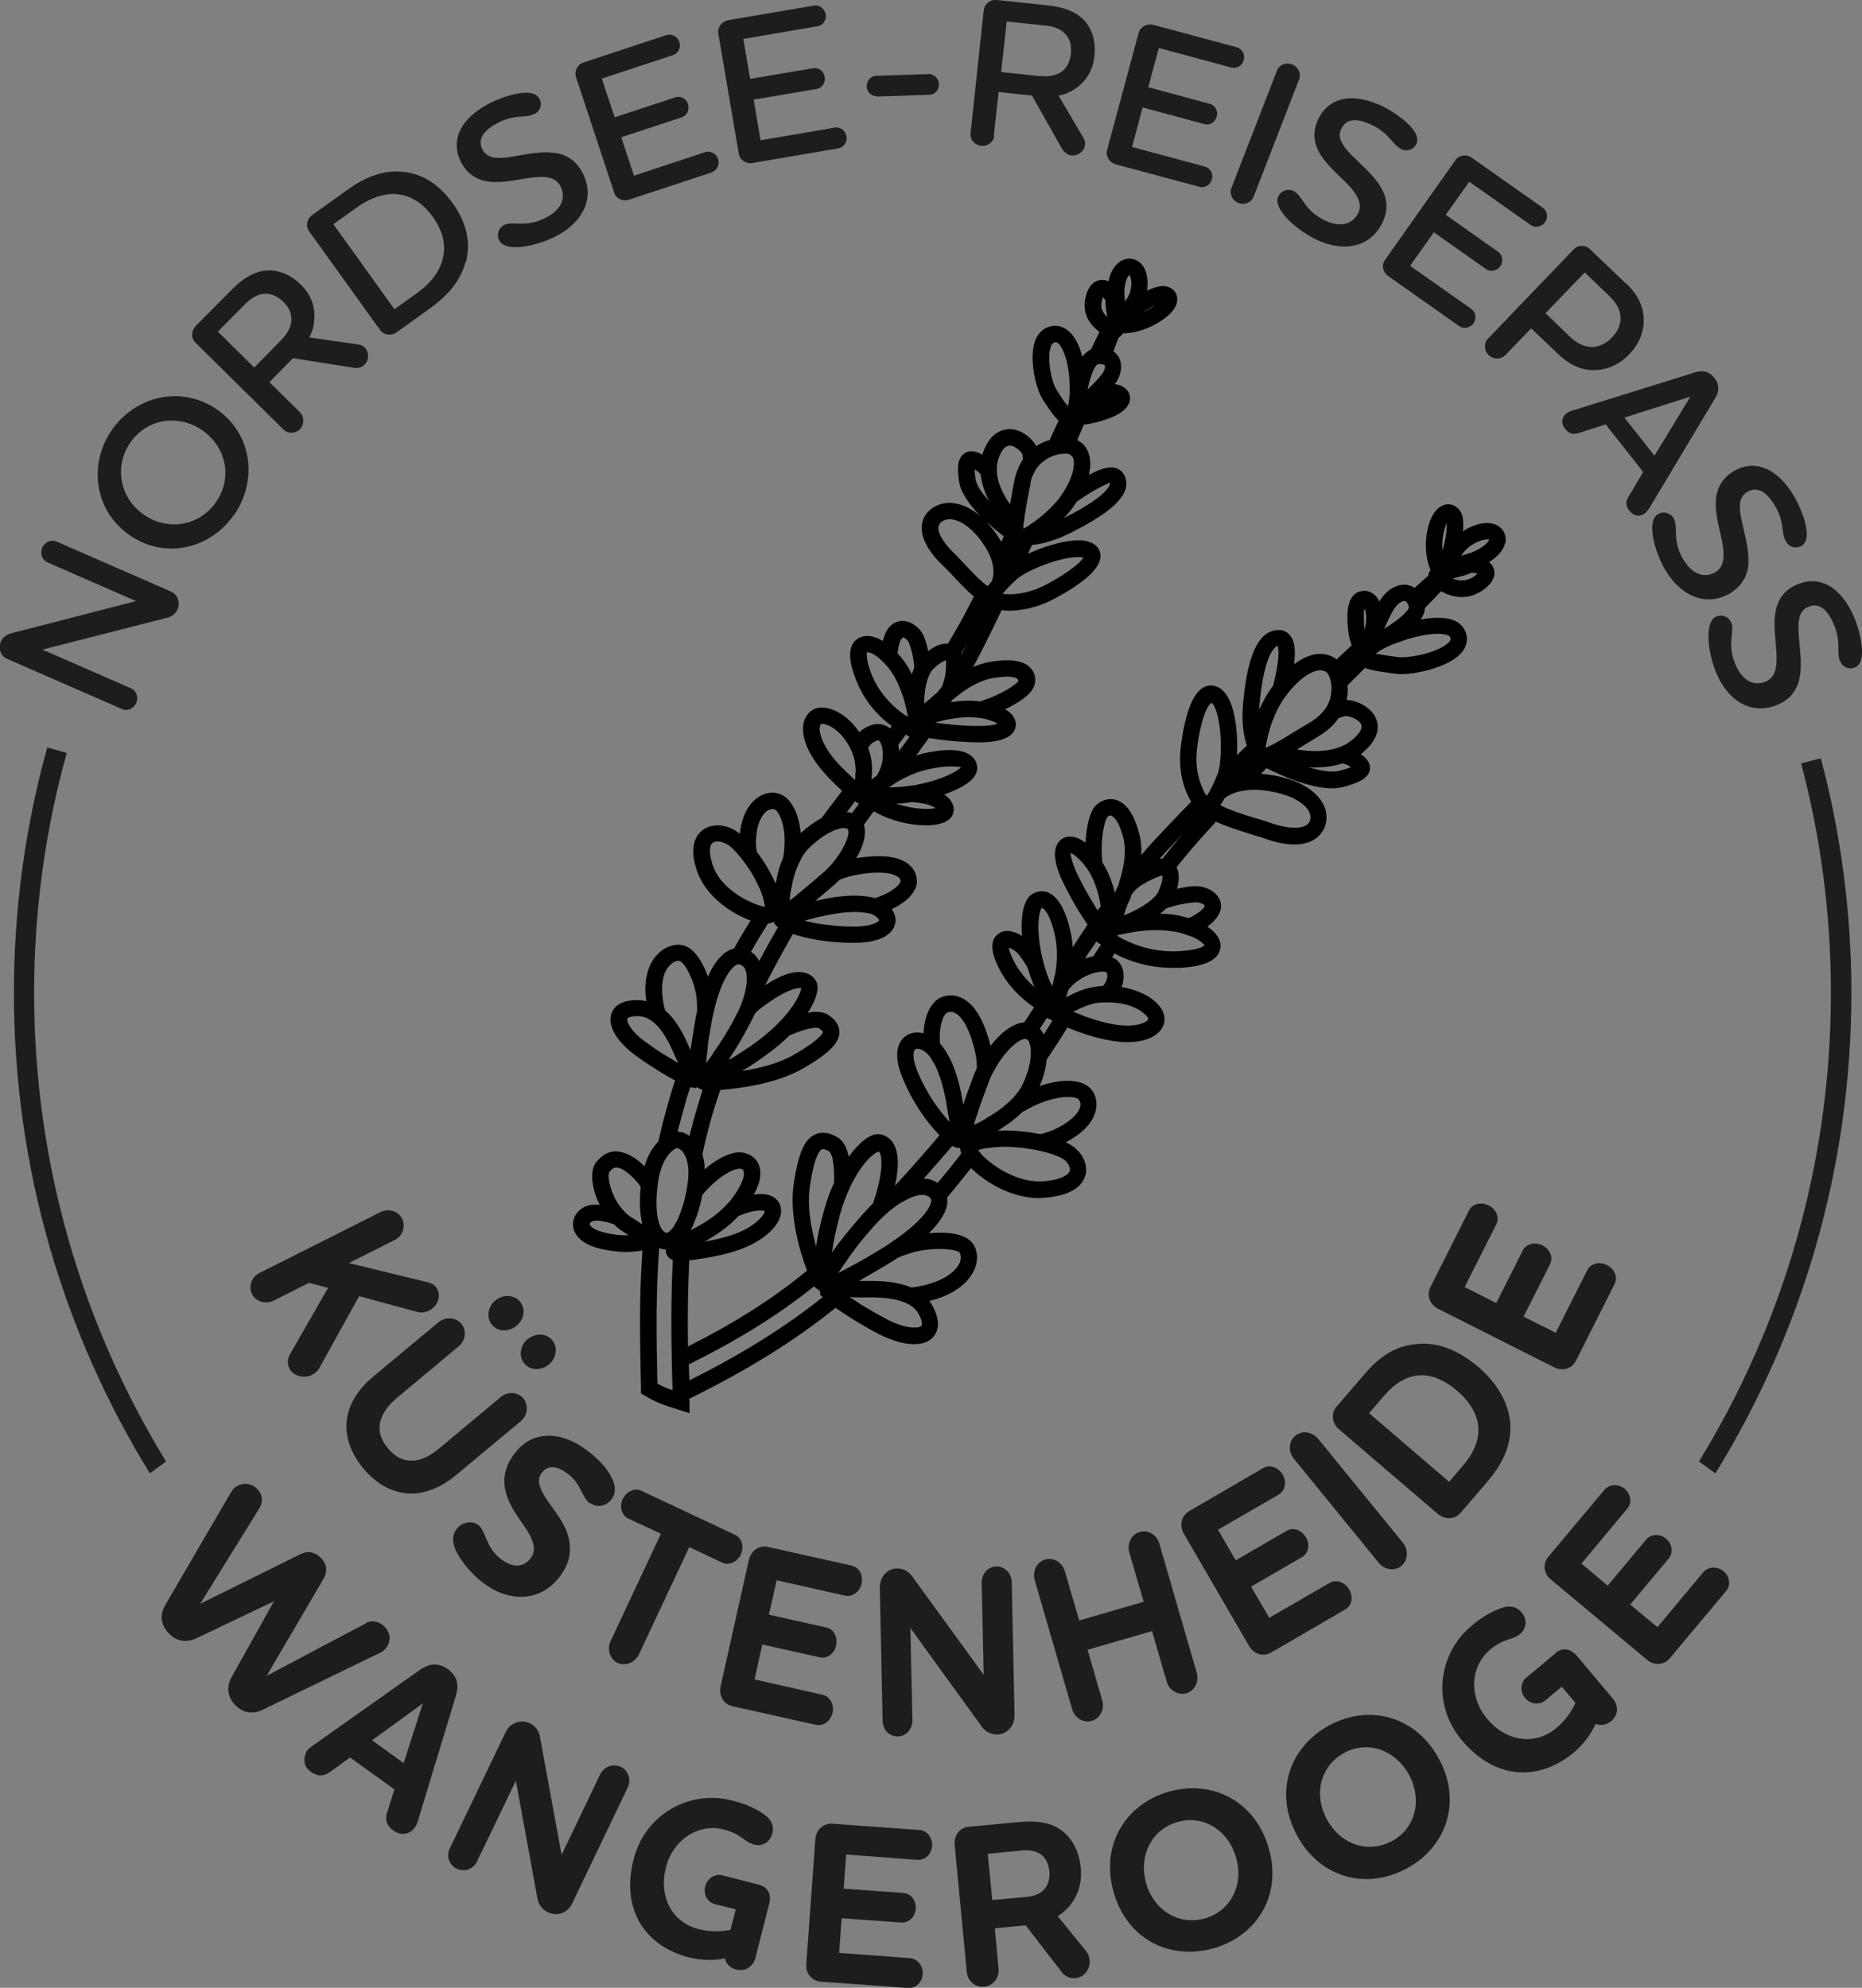 <?xml version="1.0" encoding="UTF-8"?> <svg xmlns="http://www.w3.org/2000/svg" id="Ebene_1" data-name="Ebene 1" viewBox="0 0 73.67 78.64"><rect x="0" y="0" width="73.67" height="78.64" fill="#808080" stroke="none"/><path d="M72.04,30l-.78.2c.77,2.9,1.18,5.94,1.18,9.08,0,6.79-1.91,13.14-5.22,18.54l.65.47c3.41-5.53,5.38-12.05,5.38-19.01,0-3.21-.42-6.32-1.21-9.28ZM2.64,29.79l-.77-.22c-.86,3.09-1.32,6.35-1.32,9.71,0,6.96,1.97,13.48,5.38,19.01l.64-.47c-3.31-5.4-5.22-11.75-5.22-18.54,0-3.29.45-6.47,1.29-9.49Z" style="fill: #1d1e1c;"></path><path d="M6.77,23.41c.27.12.37.43.25.7-.08.18-.23.29-.41.33l-4.93,1.26,3.5,1.53c.22.09.31.36.21.58-.1.23-.36.34-.57.24l-4.53-1.98c-.26-.11-.38-.42-.25-.7.08-.18.24-.27.42-.32l4.92-1.27-3.5-1.53c-.21-.09-.31-.35-.21-.58.1-.23.36-.34.58-.24l4.53,1.98Z" style="fill: #1d1e1c;"></path><path d="M9.27,20.35c-.93,1.36-2.73,1.8-4.13.83-1.41-.96-1.65-2.81-.72-4.16.93-1.35,2.74-1.79,4.15-.83,1.41.97,1.63,2.8.71,4.16ZM5.15,17.52c-.65.95-.4,2.2.55,2.85.95.65,2.2.44,2.85-.51.66-.96.4-2.18-.55-2.84-.95-.65-2.2-.46-2.85.5Z" style="fill: #1d1e1c;"></path><path d="M11.87,16.32c.18.18.17.47,0,.66-.18.18-.47.19-.65.02l-3.48-3.44c-.19-.18-.18-.47,0-.66l1.41-1.42c.38-.39.79-.68,1.25-.76.5-.09,1.04.09,1.5.54.42.41.59.9.53,1.44-.02.25-.09.46-.19.65l1.96.28c.09.02.17.06.23.12.18.18.18.49,0,.67-.12.12-.27.16-.44.13l-2.4-.38-.93.95,1.24,1.22ZM8.62,13.12l1.44,1.42,1-1.02c.22-.22.39-.44.45-.7.06-.28,0-.59-.3-.88-.3-.29-.6-.36-.88-.3-.26.06-.48.23-.7.46l-1.01,1.02Z" style="fill: #1d1e1c;"></path><path d="M18.42,10.37c-.22.81-.79,1.39-1.42,1.84l-1.31.94c-.21.15-.5.11-.65-.09l-2.81-3.91c-.15-.2-.09-.49.12-.64l1.41-1.01c.74-.53,1.53-.85,2.45-.66.6.12,1.19.49,1.7,1.2.6.83.71,1.63.52,2.34ZM15.61,12.23l.87-.62c.53-.38.89-.82,1.03-1.34.14-.54.04-1.09-.38-1.68-.37-.52-.79-.79-1.24-.88-.57-.12-1.19.08-1.79.51l-.91.65,2.42,3.37Z" style="fill: #1d1e1c;"></path><path d="M21.13,4.51c-.35.18-.75,0-1.39.33-.62.31-.86.67-.65,1.08.17.33.54.37,1.03.3.56-.08,1.15-.24,1.75-.18.46.04.91.26,1.19.82.5.99-.02,1.97-1.11,2.51-.74.37-1.95.63-2.2.14-.12-.23-.02-.5.2-.61.34-.17.83.12,1.61-.27.71-.35.82-.84.62-1.25-.17-.35-.54-.41-.99-.37-.5.04-1.08.21-1.67.19-.52-.02-1-.23-1.29-.81-.41-.83-.03-1.72,1.19-2.33.32-.16,1.65-.71,1.93-.14.11.22.02.48-.2.59Z" style="fill: #1d1e1c;"></path><path d="M25.08,6.95l2.82-.93c.21-.07.44.06.51.27.07.22-.04.45-.25.53l-3.27,1.08c-.25.08-.51-.04-.59-.28l-1.51-4.57c-.08-.24.06-.5.3-.58l3.27-1.08c.22-.07.45.06.52.27.07.22-.04.45-.25.52l-2.82.93.51,1.53,2.4-.79c.21-.07.43.05.5.27.07.22-.04.45-.24.52l-2.4.79.51,1.54Z" style="fill: #1d1e1c;"></path><path d="M30.09,5.55l2.93-.5c.22-.04.43.12.47.34.04.23-.1.44-.33.48l-3.39.58c-.26.04-.5-.12-.54-.37l-.81-4.75c-.04-.25.13-.48.39-.53l3.39-.58c.22-.04.43.12.47.35.04.22-.11.44-.33.47l-2.93.5.27,1.58,2.49-.42c.22-.04.42.12.46.34.04.23-.1.44-.32.48l-2.49.42.27,1.6Z" style="fill: #1d1e1c;"></path><path d="M34.7,3.81c-.22,0-.4-.16-.41-.39,0-.22.16-.42.38-.42l2.08-.07c.21,0,.39.18.4.4,0,.23-.16.41-.37.42l-2.08.07Z" style="fill: #1d1e1c;"></path><path d="M39.34,5.37c-.03.25-.27.43-.52.4-.26-.03-.45-.25-.42-.5l.52-4.86c.03-.26.26-.44.52-.41l1.99.21c.54.06,1.02.19,1.37.5.38.34.57.87.5,1.51-.06.58-.34,1.02-.79,1.31-.21.14-.42.22-.63.25l1,1.7c.04.08.06.17.05.25-.03.25-.27.44-.53.42-.17-.02-.29-.12-.38-.26l-1.19-2.11-1.32-.14-.19,1.73ZM39.83.85l-.22,2,1.42.15c.31.03.59.03.83-.08.26-.12.46-.37.51-.78.04-.42-.08-.69-.31-.88-.21-.17-.48-.23-.8-.26l-1.43-.15Z" style="fill: #1d1e1c;"></path><path d="M44.81,5.82l2.86.77c.22.06.34.29.28.5-.06.23-.28.36-.5.3l-3.31-.89c-.25-.07-.4-.32-.34-.56l1.25-4.64c.07-.24.32-.38.57-.32l3.31.89c.22.06.34.29.28.51-.06.22-.28.35-.5.29l-2.86-.77-.42,1.55,2.44.66c.21.06.33.28.27.5-.06.23-.28.36-.49.3l-2.44-.66-.42,1.56Z" style="fill: #1d1e1c;"></path><path d="M50.52,2.8c.09-.24.36-.35.6-.25.25.1.37.36.28.59l-1.8,4.64c-.09.23-.37.35-.6.25-.24-.09-.37-.36-.28-.59l1.8-4.64Z" style="fill: #1d1e1c;"></path><path d="M55.43,5.89c-.35-.18-.46-.6-1.1-.92-.61-.31-1.05-.3-1.26.12-.17.33.03.66.37,1.01.4.41.87.78,1.19,1.3.24.4.33.89.05,1.44-.5.99-1.6,1.15-2.68.6-.73-.37-1.67-1.2-1.42-1.68.12-.23.39-.31.61-.2.34.17.4.74,1.17,1.13.7.36,1.16.16,1.37-.25.18-.34,0-.68-.29-1.02-.34-.38-.81-.74-1.15-1.23-.29-.43-.41-.94-.11-1.52.42-.82,1.36-1.05,2.59-.43.32.16,1.55.91,1.26,1.47-.11.22-.37.3-.6.19Z" style="fill: #1d1e1c;"></path><path d="M55.78,10.51l2.43,1.71c.18.13.22.39.09.57-.14.19-.39.24-.57.11l-2.81-1.98c-.21-.15-.27-.44-.12-.64l2.78-3.94c.14-.21.43-.25.65-.1l2.81,1.98c.19.13.22.39.09.57-.13.19-.38.24-.57.11l-2.43-1.71-.93,1.31,2.07,1.46c.18.13.22.38.09.57-.13.19-.39.24-.56.12l-2.07-1.46-.94,1.33Z" style="fill: #1d1e1c;"></path><path d="M64.34,11.21c.35.34.61.72.68,1.23.07.54-.1,1.1-.56,1.58-.46.48-1.06.68-1.62.61-.49-.06-.88-.32-1.22-.65l-1.04-.99-1.02,1.06c-.18.18-.47.18-.66,0-.19-.18-.2-.47-.03-.65l3.39-3.53c.18-.19.47-.19.66,0l1.41,1.35ZM64.1,12.41c-.06-.27-.2-.48-.42-.69l-.98-.94-1.55,1.61.93.9c.21.2.45.37.72.42.32.06.67-.04.97-.35s.39-.64.33-.95Z" style="fill: #1d1e1c;"></path><path d="M65.01,18.67l-1.48-1.88-1.06.34c-.21.07-.39.04-.55-.17-.18-.22-.12-.47.06-.61.05-.04.14-.08.21-.1l4.85-1.51c.27-.09.55-.09.79.21.23.3.17.58.02.82l-2.61,4.36s-.1.13-.15.17c-.21.17-.46.12-.63-.1-.14-.18-.15-.38-.02-.56l.57-.96ZM64.27,16.52l1.19,1.51,1.42-2.34-2.61.83Z" style="fill: #1d1e1c;"></path><path d="M70.66,21.42c-.2-.34-.05-.75-.41-1.37-.34-.6-.72-.82-1.12-.59-.32.18-.34.56-.24,1.04.11.56.3,1.13.29,1.74-.01.46-.21.92-.74,1.24-.96.55-1.96.09-2.57-.96-.41-.71-.74-1.91-.27-2.18.23-.13.5-.05.62.17.19.33-.07.84.36,1.59.4.68.89.77,1.28.54.33-.19.37-.56.31-1.01-.07-.5-.27-1.07-.29-1.66,0-.52.17-1.01.73-1.34.8-.46,1.72-.14,2.4,1.05.18.31.8,1.61.26,1.92-.21.12-.48.05-.6-.17Z" style="fill: #1d1e1c;"></path><path d="M72.8,26.16c-.15-.37.05-.75-.23-1.42-.26-.64-.6-.91-1.03-.73-.34.14-.41.51-.38,1,.03.57.15,1.16.05,1.76-.08.46-.33.89-.9,1.12-1.03.42-1.96-.17-2.42-1.3-.31-.76-.48-1.99.02-2.2.24-.1.5.02.59.25.14.35-.18.82.15,1.62.3.73.78.88,1.2.71.36-.15.45-.51.44-.96,0-.51-.13-1.09-.06-1.68.06-.52.3-.98.91-1.22.86-.35,1.72.1,2.24,1.36.14.33.58,1.7,0,1.94-.23.09-.48-.01-.57-.25Z" style="fill: #1d1e1c;"></path><path d="M14.48,64.21c.26-.14.56-.04.75.16.24.26.26.64-.03.91-.06.06-.15.11-.23.14l-4.57,2.22c-.35.17-.77.17-1.11-.2s-.31-.78-.11-1.12l1.66-2.97-3.06,1.46c-.36.17-.77.17-1.12-.21s-.31-.78-.11-1.12l2.57-4.41c.04-.07.09-.14.14-.19.26-.24.67-.24.93.04.22.24.22.52.06.77l-2.33,3.76,3.96-1.96c.26-.13.56-.13.83.16s.23.57.08.83l-2.24,3.82,3.93-2.08Z" style="fill: #1d1e1c;"></path><path d="M15.6,70.79l-1.75-1.26-.79.57c-.23.17-.48.2-.76,0-.31-.22-.32-.58-.14-.85.05-.07.16-.15.23-.2l4.2-2.97c.33-.23.69-.35,1.12-.05s.44.7.32,1.08l-1.49,4.91c-.02.08-.07.21-.12.27-.22.31-.57.34-.87.12-.25-.18-.33-.43-.23-.71l.29-.93ZM14.72,68.85l1.25.9.76-2.36-2.01,1.46Z" style="fill: #1d1e1c;"></path><path d="M22.63,75.32c-.18.37-.6.51-.96.33-.23-.11-.37-.32-.41-.56l-.85-4.64-1.54,3.2c-.14.3-.5.42-.8.28-.3-.14-.42-.5-.28-.79l2.22-4.62c.17-.36.59-.51.96-.34.23.11.37.33.4.57l.85,4.63,1.53-3.19c.14-.3.51-.43.81-.29.3.14.42.51.28.81l-2.21,4.61Z" style="fill: #1d1e1c;"></path><path d="M30.04,74.57c.37.09.48.41.39.76l-.54,2.12c-.09.35-.39.56-.76.47-.25-.06-.4-.23-.45-.44-.38.08-.9.09-1.42-.04-1.71-.44-2.71-1.86-2.19-3.89.45-1.76,2.19-2.75,3.89-2.32.55.14.92.31,1.27.55.25.17.41.44.33.75-.09.36-.41.53-.72.45-.38-.1-.5-.42-1.2-.6-1-.26-2.01.4-2.29,1.49-.3,1.16.23,2.18,1.29,2.45.47.12.92.1,1.26.03l.21-.81-.83-.21c-.29-.07-.46-.39-.38-.7.08-.31.38-.51.67-.44l1.48.38Z" style="fill: #1d1e1c;"></path><path d="M33.19,77.26l2.82.21c.3.02.52.32.5.63-.02.32-.28.57-.58.55l-3.45-.25c-.36-.03-.61-.33-.58-.69l.36-4.96c.03-.36.32-.62.67-.6l3.45.25c.3.02.52.31.5.63-.02.32-.28.57-.58.55l-2.82-.21-.1,1.35,2.36.17c.3.02.51.3.49.63-.02.32-.28.56-.57.54l-2.36-.17-.1,1.39Z" style="fill: #1d1e1c;"></path><path d="M39.51,77.9c.03.36-.23.67-.57.7-.36.03-.65-.22-.69-.58l-.48-5.05c-.03-.36.21-.67.56-.7l2.05-.19c.57-.05,1.11,0,1.54.28.47.3.78.86.84,1.54.06.59-.11,1.15-.52,1.59-.13.13-.26.24-.39.32l1.12,1.38c.09.11.13.23.14.34.04.38-.22.7-.56.73-.24.02-.42-.08-.56-.26l-1.41-1.83-1.22.12.15,1.62ZM39.08,73.33l.18,1.84,1.31-.12c.25-.02.48-.08.66-.22.2-.17.32-.43.29-.79-.04-.37-.19-.59-.4-.72-.2-.11-.44-.13-.7-.11l-1.32.13Z" style="fill: #1d1e1c;"></path><path d="M48.04,77.07c-1.71.5-3.42-.31-3.97-2.18-.55-1.86.44-3.5,2.15-4s3.42.34,3.97,2.2-.43,3.47-2.14,3.98ZM46.57,72.09c-1.02.3-1.53,1.35-1.22,2.43.32,1.08,1.31,1.67,2.34,1.37,1.02-.3,1.53-1.34,1.21-2.42s-1.31-1.69-2.33-1.38Z" style="fill: #1d1e1c;"></path><path d="M55.66,73.92c-1.57.85-3.41.41-4.34-1.3-.93-1.71-.3-3.51,1.27-4.36,1.57-.85,3.42-.38,4.34,1.32.92,1.7.3,3.49-1.27,4.34ZM53.18,69.35c-.94.51-1.22,1.64-.68,2.63.54,1,1.63,1.36,2.57.86.94-.51,1.21-1.63.68-2.62-.54-.99-1.63-1.38-2.57-.87Z" style="fill: #1d1e1c;"></path><path d="M61.55,65.39c.29-.24.61-.15.85.13l1.41,1.68c.23.27.23.64-.06.89-.2.16-.42.19-.62.11-.16.36-.45.79-.86,1.13-1.35,1.13-3.09,1.12-4.44-.49-1.17-1.4-.96-3.38.38-4.51.44-.37.79-.57,1.19-.71.29-.11.6-.08.8.17.24.28.19.64-.05.85-.3.25-.63.16-1.19.62-.79.66-.85,1.87-.13,2.73.77.92,1.9,1.08,2.74.38.38-.31.62-.69.76-1l-.54-.64-.66.55c-.23.19-.59.14-.79-.1s-.19-.61.04-.8l1.17-.98Z" style="fill: #1d1e1c;"></path><path d="M65.58,64.37l1.81-2.17c.2-.23.56-.24.8-.04.25.21.3.56.1.79l-2.22,2.65c-.23.28-.62.3-.9.07l-3.82-3.19c-.28-.23-.32-.62-.09-.89l2.22-2.65c.2-.23.55-.24.8-.04.25.21.3.56.1.79l-1.81,2.17,1.04.87,1.52-1.82c.19-.23.55-.24.79-.03.25.21.29.55.1.78l-1.52,1.82,1.07.89Z" style="fill: #1d1e1c;"></path><path d="M14.22,51.26l-1.59,2.87c-.06.11-.17.2-.28.26-.31.16-.74.06-.9-.25-.1-.2-.07-.39.04-.59l1.49-2.6-.75-.2-1.39.7c-.33.17-.72.04-.87-.25-.15-.31-.02-.69.32-.85l4.75-2.39c.33-.17.72-.05.87.26.15.31.02.69-.32.85l-1.79.9,3.13.76c.17.04.31.14.38.29.14.28,0,.66-.33.83-.14.07-.29.1-.44.06l-2.33-.63Z" style="fill: #1d1e1c;"></path><path d="M16.34,57.79c.32-.02.66-.17,1.03-.48l2.43-2.03c.28-.24.68-.22.91.05.21.26.17.67-.11.9l-2.56,2.13c-.55.46-1.15.71-1.71.73-.7.01-1.38-.31-1.95-.99-.57-.68-.77-1.41-.63-2.1.12-.55.47-1.09,1.03-1.55l2.56-2.13c.28-.24.69-.21.91.05.23.27.17.67-.11.9l-2.43,2.03c-.37.31-.58.62-.66.93-.1.4.03.74.29,1.06.28.34.6.52,1.01.49ZM19.6,51.45c.31-.25.74-.24.97.04.24.29.17.71-.13.96-.31.25-.74.25-.98-.04-.23-.28-.16-.71.14-.97ZM20.88,52.98c.31-.25.74-.24.97.04.23.28.17.71-.13.96-.31.26-.75.24-.98-.04s-.16-.71.14-.97Z" style="fill: #1d1e1c;"></path><path d="M23.35,59.49c-.34-.26-.35-.78-.88-1.18-.46-.35-.81-.34-1.04-.04-.21.28-.08.62.17,1.01.3.45.74.94.89,1.53.12.46.09,1-.34,1.56-.77,1.02-2.01,1.03-3.02.26-.37-.27-.79-.72-1.05-1.2-.17-.32-.23-.65-.02-.93.22-.29.61-.36.87-.16.3.23.28.88.89,1.34.59.45.98.23,1.18-.04.23-.31.11-.66-.12-1.05-.26-.43-.66-.87-.84-1.46-.16-.49-.13-1.05.33-1.64.63-.83,1.71-.97,2.87-.1.31.23.73.62.94,1.03.16.3.22.62.02.89-.21.28-.58.36-.85.15Z" style="fill: #1d1e1c;"></path><path d="M27.27,61.21l-1.99,4.24c-.16.33-.54.48-.84.34-.3-.14-.44-.53-.28-.87l1.99-4.24-1.29-.6c-.26-.12-.37-.48-.22-.78s.48-.45.74-.32l3.7,1.74c.27.12.37.47.23.78-.14.3-.48.45-.74.32l-1.29-.61Z" style="fill: #1d1e1c;"></path><path d="M29.84,66.44l2.71.61c.29.07.46.39.39.71-.07.32-.36.54-.65.48l-3.32-.74c-.34-.08-.54-.42-.46-.78l1.12-5.01c.08-.36.41-.59.75-.51l3.32.74c.29.07.46.38.39.71-.07.32-.36.54-.65.48l-2.71-.61-.31,1.36,2.28.51c.29.06.45.38.38.71s-.36.53-.64.47l-2.28-.51-.31,1.4Z" style="fill: #1d1e1c;"></path><path d="M40.14,67.87c0,.42-.3.75-.7.75-.25,0-.47-.12-.61-.33l-2.81-3.88.08,3.66c0,.34-.25.62-.58.63-.33,0-.59-.26-.6-.61l-.11-5.29c0-.41.29-.75.69-.75.25,0,.47.13.61.34l2.81,3.87-.08-3.65c0-.34.25-.63.58-.64.33,0,.6.27.61.61l.11,5.28Z" style="fill: #1d1e1c;"></path><path d="M40.94,62.51c-.1-.36.08-.71.41-.81.33-.1.68.11.78.46l.57,1.95,2.55-.74-.57-1.95c-.1-.36.09-.72.41-.81.33-.1.68.11.78.46l1.48,5.11c.1.36-.09.72-.41.81-.32.09-.68-.11-.78-.46l-.58-2-2.55.74.58,2c.1.36-.09.72-.41.81-.33.1-.68-.11-.78-.46l-1.48-5.1Z" style="fill: #1d1e1c;"></path><path d="M50.21,64.01l2.4-1.39c.26-.15.61-.02.77.26.17.29.11.64-.15.79l-2.94,1.71c-.31.18-.68.06-.87-.26l-2.58-4.44c-.19-.32-.1-.71.2-.89l2.94-1.71c.26-.15.6-.03.77.26.17.29.1.64-.16.79l-2.4,1.39.7,1.21,2.02-1.17c.25-.15.59-.03.76.26.17.29.1.63-.15.78l-2.02,1.17.72,1.24Z" style="fill: #1d1e1c;"></path><path d="M51.19,57.71c-.23-.29-.21-.69.06-.91.27-.22.67-.16.9.12l3.36,4.12c.23.29.19.7-.06.91-.27.22-.67.16-.9-.12l-3.36-4.12Z" style="fill: #1d1e1c;"></path><path d="M59.75,56.26c.08.98-.38,1.75-.92,2.38l-1.04,1.21c-.23.27-.63.28-.91.04l-3.9-3.34c-.28-.24-.33-.63-.1-.9l1.12-1.3c.58-.68,1.27-1.19,2.32-1.19.66,0,1.39.26,2.17.92.83.72,1.19,1.48,1.26,2.19ZM57.33,58.63l.57-.67c.43-.5.65-1.03.58-1.59-.06-.44-.31-.9-.82-1.34-.5-.43-.97-.62-1.41-.62-.56,0-1.05.3-1.49.81l-.59.69,3.16,2.71Z" style="fill: #1d1e1c;"></path><path d="M61.55,52.73l1.25-2.48c.13-.27.49-.35.78-.2.3.15.44.48.3.75l-1.53,3.04c-.16.32-.54.42-.87.25l-4.58-2.31c-.33-.17-.47-.54-.31-.85l1.53-3.04c.13-.27.48-.35.78-.2.3.15.44.48.3.75l-1.25,2.48,1.25.63,1.05-2.08c.13-.26.48-.35.78-.2.3.15.43.48.3.74l-1.05,2.08,1.28.64Z" style="fill: #1d1e1c;"></path><path d="M30.79,36.66s-.01,0-.01.02c0,0,.01.01.02.01-.01-.01-.01-.02-.01-.03ZM35.69,28.18s-.01.02-.01.02c.01.01.02.02.03.01,0-.01-.01-.02-.02-.03ZM36.9,27.54s.07-.06.1-.08h0s-.07.05-.1.08Z" style="fill: #1d1e1c;"></path><path d="M30.79,36.66s-.01,0-.01.02c0,0,.01.01.02.01-.01-.01-.01-.02-.01-.03Z" style="fill: #1d1e1c;"></path><path d="M33.91,31.76l.07.05s.01-.02.01-.02c-.03,0-.06,0-.08-.03Z" style="fill: #1d1e1c;"></path><path d="M36.9,27.54s.07-.06.1-.08h0s-.07.05-.1.08ZM37.02,27.42s-.01.02-.01.02c.04-.02.06-.05.09-.08-.03.01-.05.04-.08.06Z" style="fill: #1d1e1c;"></path><path d="M35.71,28.21s-.02,0-.03-.01c0,0,0-.01.01-.02.01.01.02.02.02.03Z" style="fill: #fff;"></path><g><path d="M37,27.45h0s-.06.06-.1.09c.03-.03.06-.06.1-.09Z" style="fill: #fff;"></path><path d="M37.1,27.36s-.05.06-.09.08c0,0,0-.01.01-.02.03-.02.05-.05.08-.06Z" style="fill: #fff;"></path></g><path d="M52.52,27.89s-.01.03-.02.05c.02-.03.05-.05.07-.07-.01,0-.03.01-.05.02ZM44.69,36.82s0,.01.01.01c0,0,.01-.01.01-.02-.01.01-.02.01-.02.01ZM41.62,38.99s.01.02.01.03c.01-.03.02-.07.03-.11-.02.03-.03.05-.04.08Z" style="fill: #1d1e1c;"></path><path d="M41.62,38.99s.01.02.01.03c.01-.03.02-.07.03-.11-.02.03-.03.05-.04.08Z" style="fill: #1d1e1c;"></path><path d="M41.62,38.99s.01.02.01.03c.01-.03.02-.07.03-.11-.02.03-.03.05-.04.08Z" style="fill: #1d1e1c;"></path><path d="M41.66,38.91s-.02.08-.03.11c0-.01-.01-.02-.01-.03.01-.03.02-.05.04-.08Z" style="fill: #fff;"></path><path d="M44.71,36.81s-.01.02-.01.02c-.01,0-.01-.01-.01-.01,0,0,.01,0,.02-.01Z" style="fill: #fff;"></path><path d="M44.69,36.82s0,.01.01.01c0,0,.01-.01.01-.02-.01.01-.02.01-.02.01Z" style="fill: #1d1e1c;"></path><path d="M43.93,36.4h0s0,.01,0,0Z" style="fill: #fff;"></path><path d="M44.71,36.81s-.01.02-.01.02c-.01,0-.01-.01-.01-.01,0,0,.01,0,.02-.01Z" style="fill: #fff;"></path><path d="M44.69,36.82s0,.01.01.01c0,0,.01-.01.01-.02-.01.01-.02.01-.02.01Z" style="fill: #1d1e1c;"></path><path d="M52.52,27.89s-.01.03-.02.05c.02-.03.05-.05.07-.07-.01,0-.03.01-.05.02Z" style="fill: #1d1e1c;"></path><path d="M52.57,27.87s-.05.04-.07.07c.01-.02.02-.03.02-.05.02-.01.04-.02.05-.02Z" style="fill: #fff;"></path><path d="M52.52,27.89s-.01.03-.02.05c.02-.03.05-.05.07-.07-.01,0-.03.01-.05.02Z" style="fill: #1d1e1c;"></path><path d="M54.02,26.41l.05.07.02-.04s-.05-.02-.07-.03Z" style="fill: #1d1e1c;"></path><g><path d="M59.56,21.47c.05-.25-.04-.48-.24-.63-.31-.23-.79-.19-1.31.1-.04.02-.09.05-.13.09.02-.24.02-.47-.03-.65-.09-.27-.32-.44-.58-.43-.19.02-.64.15-.81,1.11-.12.69.02,1.2.14,1.5-.04.04-.06.09-.08.15v.06c-.17.14-.35.3-.55.49-.09-.06-.19-.1-.3-.12-.37-.05-.78.17-1.04.57-.02.03-.04.06-.05.09-.13-.28-.39-.46-.68-.42-.18.02-.6.15-.59,1.04,0,.48.07.85.17,1.11-.19.18-.4.37-.6.56-.18-.15-.43-.23-.69-.22-.24.01-.58.1-.99.41.1-.83-.08-1.05-.16-1.14-.13-.16-.3-.23-.52-.21-.74.06-1.17,1-1.34,2.93-.07.8.05,1.34.15,1.64-.13.12-.26.25-.39.38.05-.9-.08-2.06-.52-2.52-.28-.29-.56-.26-.7-.21-.61.2-.88,1.41-1,2.38-.13,1.05.17,1.8.41,2.19-.47.47-.92.95-1.36,1.42-.22.23-.42.46-.62.69.02-.28,0-.55-.07-.82-.21-.82-.54-1.29-.99-1.38-.35-.07-.65.12-.8.31-.16.22-.31.72-.34,1.4-.36-.27-.71-.32-.96-.13-.21.16-.47.59.07,1.7.35.72.71,1.3.97,1.67-.2.3-.4.6-.59.9-.01-.2-.03-.4-.08-.6-.19-.87-.49-1.4-.89-1.57-.21-.08-.44-.06-.63.06-.36.23-.46.9-.41,1.66-.3-.2-.65-.28-.91-.1-.24.16-.43.51-.01,1.35.38.77.97,1.28,1.4,1.57-.12.2-.25.39-.39.6-.46.03-.95.43-1.33.93,0-.02-.01-.03-.01-.05-.27-1.04-.67-1.67-1.2-1.88-.44-.17-.79.02-.88.08-.11.08-.52.42-.56,1.35-.23-.06-.46-.04-.65.07-.23.14-.69.58-.12,1.84.47,1.07,1.04,1.75,1.4,2.12-.26.32-.54.64-.84.98-.32.36-.62.7-.92,1.02.18-.82.14-1.39-.1-1.73-.13-.18-.34-.3-.55-.31h-.03c-.32,0-.74.33-1.15.89-.08-.37-.22-.65-.47-.78-.13-.07-.5-.28-.88-.09-.41.2-.64.75-.82,1.89-.2,1.29.24,2.75.52,3.49h0c-1.43,1.17-2.89,2.08-4.71,3-.02-1.23,0-2.35.05-3.41.63-.07,1.91-.26,2.69-.75.71-.43,1.05-.96.92-1.39-.03-.12-.2-.51-.84-.48-.07,0-.14.01-.22.03.29-.52.34-.95.16-1.28-.15-.26-.46-.42-.78-.4-.37.02-.85.27-1.32.67,0-.23-.04-.43-.09-.59.18-.85.41-1.7.71-2.55.78-.06,2.22-.24,3.29-.86.99-.57,1.4-.98,1.42-1.4.02-.39-.32-.63-.43-.7-.2-.14-.49-.16-.82-.09.35-.54.47-1,.33-1.25-.05-.1-.19-.28-.47-.34-.38-.09-.89.07-1.55.5.16-.32.34-.65.52-.99.2-.36.39-.71.58-1.04.45.15,1.26.35,2.38.35h.06c1.38-.01,1.59-.58,1.62-.83.02-.18-.04-.35-.15-.5.8-.38.95-.82.98-.94.02-.1.07-.45-.22-.75-.37-.39-1.09-.5-2.16-.33.27-.46.42-.95.3-1.32h0c.13-.19.26-.36.39-.53.43.24,1.11.52,1.95.55h.12c.83,0,1.05-.3,1.09-.55.04-.27-.13-.5-.37-.67.62-.22,1.21-.53,1.29-.93.04-.2-.02-.4-.17-.55-.29-.29-.88-.35-1.77-.18-.16.03-.31.07-.46.12.16-.23.33-.46.5-.69.43.07,1.09.15,1.88.17h.12c1.08,0,1.38-.33,1.43-.61.03-.11.04-.44-.41-.7.57-.27.95-.57,1.07-.77.16-.24.16-.55,0-.78-.24-.36-.79-.47-1.64-.33-.24.04-.47.11-.7.21.11-.21.23-.42.34-.64.27-.53.53-1.07.79-1.61.08.01.18.02.29.02.45,0,1.11-.1,1.83-.49,1.24-.67,1.84-1.25,1.79-1.73-.01-.13-.09-.39-.47-.51-.56-.18-1.61.12-2.4.48.05-.12.11-.23.16-.35.31-.03.84-.13,1.53-.48,1.72-.86,2.39-1.54,2.16-2.2-.06-.17-.19-.3-.36-.36-.12-.03-.38-.11-1.08.27.1-.4.05-.69-.02-.89-.08-.22-.24-.39-.44-.49.09-.21.18-.41.26-.61.27-.03.64-.11,1.08-.28.77-.32.79-.7.73-.91-.07-.23-.32-.39-.59-.41.01,0,.01-.01.01-.01.26-.34.32-.77.15-1.07-.04-.06-.1-.15-.21-.22.07-.19.14-.37.2-.53l.09-.07s.06-.07.09-.11c.31-.01.83-.08,1.4-.43.79-.47.79-.89.72-1.09-.08-.24-.33-.38-.62-.35-.16.02-.36.09-.55.18.01-.02.01-.03.01-.05.06-.52-.07-.93-.37-1.12-.22-.13-.47-.13-.69.01-.27.17-.41.49-.47.79-.05-.02-.11-.04-.16-.05-.14-.02-.59-.03-.75.69-.15.65.18,1.09.55,1.36-.08.17-.19.4-.33.69-.13.06-.24.16-.35.29-.11-.43-.3-.86-.63-1.08-.22-.15-.47-.18-.72-.09-.17.06-.4.21-.53.58-.22.67.02,1.81.32,2.29.21.32.39.59.56.77l.06.06s-.01.02-.01.03c-.11.24-.23.48-.34.74-.14.03-.29.1-.43.18-.03.02-.07.04-.1.06-.17-.32-.57-.64-.99-.67-.29-.02-.82.08-1.12.93-.01.03-.02.05-.02.08-.18-.1-.46-.22-.7-.06-.32.2-.29.67-.22,1.14.07.45.44.93.84,1.35-.64-.55-1.3-.63-1.74-.41-.32.15-.52.41-.57.72-.05.33.04.87.76,1.58.1.09.21.21.35.35.37.4.68.72.94.94-.04.07-.07.15-.11.22-.29.57-.6,1.12-.92,1.65-.19-.02-.45.04-.78.29-.04-.23-.11-.44-.17-.59-.14-.33-.52-.64-.92-.6-.25.03-.56.2-.7.79-.32-.2-.71-.29-1.01-.08-.53.37-.18,1.27-.07,1.57.36.95.97,1.54,1.43,1.87-.02.03-.05.07-.07.1-.03-.03-.07-.06-.11-.08-.18-.1-.47-.18-.89.07-.07.04-.15.09-.21.16-.28-.42-.69-.79-1.17-.93-.37-.11-.69-.03-.88.23-.29.36-.22.99.16,1.63.31.53.83,1.04,1.21,1.39-.27.35-.55.71-.82,1.08-.27.14-.55.34-.82.59-.07-.77-.36-1.29-.69-1.48-.25-.16-.59-.16-.89,0-.26.14-.72.51-.83,1.51-.13-.11-.27-.19-.39-.24-.43-.17-.88-.11-1.15.15-.24.22-.45.67-.16,1.54.35,1.04,1.39,1.71,2.13,1.98-.23.36-.45.73-.66,1.11-.11.02-.21.07-.32.14-.26.18-.51.51-.71.97-.21-.59-.56-1.17-1.03-1.25-.32-.06-.7.08-.97.37-.24.25-.59.81-.44,1.85-.09-.02-.19-.04-.29-.04-.79-.03-1.01.32-1.09.53-.16.48.2,1.1.96,1.66.62.45,1.19.79,1.56.99-.06.17-.12.35-.17.53-.19.65-.36,1.27-.49,1.88-.2.2-.41.51-.55.98-.42-.41-.79-.58-1.16-.59-.28.01-.54.16-.75.43-.19.24-.18.62-.13.89.04.24.12.52.27.8-.16-.02-.31-.01-.45.02-.36.1-.61.41-.61.75,0,.2.1.71,1.03.95.4.1.77.14,1.07.14.27,0,.49-.03.65-.06-.14,1.84-.1,3.59-.06,5.39v.27l.16.09c.48.28.72.36,1.32.55l.44.14v-.46s-.01-.11-.01-.11c2.28-1.13,4.1-2.24,5.79-3.6.37.26.97.65,1.71,1.04.52.26,1,.4,1.39.4.31,0,.56-.08.73-.25.16-.16.38-.53.04-1.2-.05-.1-.1-.18-.16-.26,1.24-.31,1.65-.93,1.8-1.28.14-.36.11-.73-.08-.99-.28-.4-1.04-.48-1.74-.41.36-.35.65-.74.72-1.12.02-.1.02-.2,0-.29h0c.33-.39.64-.78.95-1.17.54.54,1.57,1.19,2.7,1.19.09,0,.19-.01.28-.02,1.07-.1,1.42-.51,1.53-.84.12-.36-.01-.77-.37-1.1-.1-.09-.23-.17-.39-.25,1.02-.53,1.2-1.14,1.21-1.45.02-.34-.13-.64-.39-.8-.39-.25-1.09-.24-1.86.03.16-.36.25-.72.28-1.04,0,0,0-.02.01-.02.28-.42.55-.83.81-1.26.53.22,1.31.49,2.02.56.12.02.24.02.35.02.69,0,1.21-.22,1.4-.6.14-.28.08-.6-.17-.88-.35-.38-.9-.61-1.46-.7.04-.08.06-.16.07-.24.07-.47-.11-.71-.27-.84-.05-.04-.11-.07-.17-.09.03-.05.07-.11.1-.16.49.27,1.28.57,2.3.57h.31c.36-.03,1.45-.09,1.57-.76.06-.31-.14-.63-.51-.87.53-.39.58-.74.52-.98-.11-.41-.61-.63-1-.62-.19,0-.45.04-.72.1.12-.42.06-.69-.02-.85.42-.53.87-1.05,1.34-1.56.07-.08.15-.16.22-.24.33.15.8.31,1.43.51.21.06.39.11.52.16.47.17.85.23,1.16.23.38,0,.63-.1.8-.21.27-.18.44-.46.46-.79.06-.74-.7-1.61-2.51-1.79h-.08c.08-.08.15-.16.22-.23.55.28,1.72.8,2.6.8.14,0,.28-.02.41-.05.61-.16,1.03-.34,1.08-.7.04-.28-.18-.48-.36-.6.02-.02.05-.04.07-.06.74-.62.64-1.14.51-1.4-.21-.43-.75-.67-1.14-.69.01-.07.02-.13.03-.19.02-.13.02-.26,0-.38.24-.24.47-.47.7-.7.02,0,.04.02.07.03.27.09.67.14,1.17.21.05,0,.11.01.19.01.6,0,1.76-.26,2.28-.74.28-.25.32-.51.32-.68-.02-.26-.14-.47-.35-.62-.37-.24-.96-.22-1.48-.12.1-.15.16-.3.17-.46.27-.28.49-.5.64-.66.22.13.51.23.81.23.26,0,.54-.07.82-.26.62-.42.49-.81.41-.95-.04-.07-.09-.13-.15-.17.29-.18.57-.44.64-.76ZM45.7,12.08s-.12.08-.19.13c-.11.06-.21.11-.3.15.15-.1.33-.21.49-.28ZM44.68,10.88s.12.15.07.49c-.02.21-.12.4-.24.56-.01-.1-.02-.2-.02-.27-.03-.3.07-.69.19-.78ZM43.59,11.92c.02-.09.04-.14.05-.17.04.04.1.12.1.15-.01.16.02.36.06.58,0,.02,0,.04.01.06-.16-.14-.29-.34-.22-.62ZM43.45,14.41h.1c.1,0,.15.02.16.04.03.05,0,.2-.11.35-.12.16-.35.4-.57.61.12-.58.29-.98.42-1ZM42.87,22.06c-.11.17-.52.55-1.42,1.04-.61.33-1.15.41-1.51.41-.07,0-.15-.01-.21-.01-.02,0-.04-.01-.06-.01.04-.05.09-.11.16-.18h0c.09-.11.22-.23.38-.38h0c.43-.4,2.02-1.01,2.65-.87ZM42.61,19.84c.88-.61,1.28-.72,1.31-.75,0,0,.12.43-1.82,1.4.18-.19.35-.4.5-.64,0,0,.01,0,.01,0ZM41.79,15.4c-.17-.26-.38-1.2-.22-1.67.03-.1.08-.16.13-.18.02-.01.04-.01.06-.01.03,0,.06.01.08.02.21.14.45.76.48,1.62.01.23,0,.41-.01.55-.02.17-.04.28-.06.34-.02-.02-.04-.05-.06-.08-.15-.18-.3-.43-.4-.59ZM40.52,20.63c0-.13.03-.29.06-.46.03-.2.07-.41.11-.6l.08-.42s0-.04,0-.06c0-.01,0-.02.01-.02.01-.07.03-.14.05-.19,0-.02,0-.03.02-.04.01-.04.03-.08.05-.11.02-.06.05-.1.08-.15.04-.07.09-.13.14-.18.1-.11.21-.19.31-.25.26-.16.53-.2.71-.2.06,0,.12,0,.15.01.03.01.06.03.08.06.04.02.07.06.09.11.04.13.11.5-.33,1.25-.01.01-.01.02-.02.03-.19.32-.44.6-.69.82h0c-.27.26-.55.45-.76.59-.06.04-.12.07-.17.1,0-.08,0-.17.02-.29ZM39.51,18.13c.08-.23.22-.5.44-.5h.01c.22.01.47.26.49.35.01.05.02.12.02.2h0c-.15.23-.27.5-.34.85l-.08.42s-.01.06-.01.08c-.03.15-.06.29-.08.42-.27-.38-.54-.9-.52-1.42,0-.14.02-.27.07-.4ZM39.72,21.22c-.03.07-.07.15-.11.22,0-.02-.01-.03-.02-.05-.18-.3-.37-.55-.57-.75.26.23.51.44.7.58ZM38.6,18.97c-.03-.19-.04-.32-.04-.4.03.01.05.03.08.05.05.03.1.08.16.15.04.37.17.74.33,1.05-.28-.31-.49-.61-.53-.85ZM38.07,22.22c-.14-.15-.26-.28-.36-.37-.4-.4-.62-.78-.58-1.01.01-.04.03-.16.21-.25.07-.03.15-.05.23-.05.4,0,.98.37,1.46,1.18.1.17.17.33.21.47.1.33.07.6.01.79h0c-.07.08-.12.15-.17.21-.07-.04-.15-.11-.24-.19-.27-.24-.59-.59-.77-.78ZM38.26,25.47c-.07.14-.14.28-.22.41,0-.01-.01-.02-.01-.03.08-.13.16-.25.23-.38ZM37.65,27.73s.02-.02.02-.03c.05-.04.09-.07.14-.11.43-.36.96-.68,1.51-.77.21-.03.38-.05.52-.05.39,0,.47.12.45.18-.06.1-.59.51-1.52.8-.37-.05-.74-.03-1.07.02-.03,0-.06,0-.09.01.01-.02.03-.04.04-.05ZM38.81,28.41h.01c.17.03.33.07.49.14.07.03.12.06.16.08-.12.05-.37.1-.83.09-.33,0-.65-.02-.92-.05h-.03c-.2-.02-.38-.04-.54-.06-.05-.01-.1-.01-.15-.02.04-.02.09-.03.14-.04.02-.01.04-.01.06-.02.44-.11,1.03-.21,1.61-.12ZM36.82,26.6s.01,0,.01,0h0v-.02s.06-.08.09-.11c.27-.27.46-.34.5-.34h.01c.01.32-.02.61-.09.83,0,.01-.01.01-.01.01-.03.14-.09.25-.16.32h0s-.04.06-.07.08c-.03.03-.05.06-.09.08,0,.01-.01.01-.01.01h0s-.06.06-.1.09c-.02.02-.04.03-.06.06-.07.06-.15.12-.23.19h-.01s-.03.03-.04.04c.01-.45.08-.95.26-1.23ZM36.54,32c-.41-.02-.78-.1-1.09-.21.24,0,.47-.03.63-.06.22.02.43.05.6.09.15.04.26.1.33.15-.09.02-.23.04-.47.03ZM35.53,25.74c.05-.42.17-.52.2-.52.06,0,.18.09.23.21.11.26.2.67.21.99-.03.09-.07.17-.09.26-.14-.29-.31-.56-.56-.82,0-.04,0-.08,0-.12ZM34.46,26.62c-.23-.62-.15-.8-.16-.81.06-.02.24.03.46.21.04.04.08.07.12.11.16.15.28.29.39.45h0c.17.25.29.51.4.82.04.1.08.21.11.33l.06.24c.04.14.06.28.08.39-.06-.04-.12-.08-.2-.13v-.02s-.03,0-.04-.01c-.38-.28-.91-.78-1.22-1.58ZM35.99,29.14h0c-.14.2-.28.38-.42.57,0-.07-.01-.15-.03-.24.1-.13.2-.27.3-.41.05.04.1.07.15.08ZM35.32,31.05s.06-.04.09-.06c.36-.23.86-.47,1.43-.58.35-.07.61-.09.79-.09.26,0,.37.03.39.03-.07.12-.69.5-1.81.71-.05.01-.09.02-.14.02h-.01c-.26.04-.53.06-.77.07h-.12s.1-.07.15-.1ZM34.55,29.37c.09-.06.16-.08.2-.08.01,0,.02.01.03.01.01.01.03.03.04.05.06.1.12.31.11.55,0,.12-.03.31-.1.5,0,0-.01.01-.01.02-.03.09-.08.18-.13.27h-.01c-.07.05-.13.1-.18.13h0s-.01.02-.02.02c.03-.28.04-.6-.03-.91,0-.02-.01-.05-.02-.07-.02-.09-.05-.18-.08-.27.05-.09.11-.17.2-.22ZM33.81,36.66c-.43,0-.82-.03-1.15-.08h-.03c-.32-.04-.59-.1-.8-.16l.24-.06c.1-.03.22-.06.35-.09.02,0,.04-.01.07-.01.38-.09.85-.18,1.31-.18h.02c.18,0,.37.02.54.05.11.02.19.06.25.1.12.07.17.15.17.18s-.2.24-.97.25ZM33.96,34.6c.32-.06.58-.08.79-.08.57,0,.76.15.82.21.07.07.06.15.06.16-.01.01-.14.35-1,.64h-.01s-.08-.02-.13-.03c-.76-.16-1.63,0-2.24.15.13-.11.28-.24.45-.38l.29-.25c.08-.07.16-.14.24-.22.23-.09.47-.16.73-.2ZM33.99,31.79s-.01.01-.01.02c-.09.12-.18.23-.27.36-.03-.02-.06-.02-.09-.03-.04-.01-.08-.01-.12-.01.11-.14.22-.28.33-.43h.01s.07.06.07.06c.02.02.05.03.08.03ZM32.68,29.57c-.27-.46-.29-.81-.21-.91.01-.01.04-.02.07-.02.05,0,.1.02.12.02.41.12.77.52.98.94.08.16.14.32.17.47.02.07.02.14.03.21,0,0,0,.02,0,.03.02.1.02.21,0,.31,0,.02,0,.04,0,.06v.04s-.01.1-.01.14c-.03-.03-.07-.06-.1-.09-.07-.07-.15-.14-.23-.22-.3-.28-.62-.63-.82-.98ZM31.28,35.31s.02-.11.03-.17c0,0,0-.01.01-.02.05-.33.15-.69.31-1.01.09-.2.21-.39.36-.54.32-.32.65-.55.93-.68.13-.06.25-.1.35-.12h0c.05-.01.08-.01.12-.01s.06.01.09.01c.06.01.07.03.07.05.1.22-.21.88-.68,1.41-.1.11-.2.21-.31.3l-.29.25c-.19.16-.49.42-.76.64,0,0-.01,0-.01.01-.06.05-.13.1-.18.14-.03.02-.06.04-.08.06.01-.1.02-.2.03-.32ZM23.87,48.75c-.44-.11-.54-.28-.54-.32s.05-.1.13-.12c.04-.01.09-.02.14-.02.18,0,.44.06.68.14h.01c.1.11.21.2.34.28l.18.12s.04.03.06.04c-.26.01-.6-.01-1-.12ZM25.17,48.28l-.19-.12c-.13-.08-.24-.18-.33-.29-.49-.54-.64-1.33-.54-1.5.12-.16.21-.18.27-.18h.01c.11,0,.36.07.77.52.07.08.14.16.19.25h0c-.05.52-.04.92.02,1.24.01.09.02.17.05.24-.08-.04-.16-.1-.25-.16ZM30.06,47.89h.04c.1,0,.16.02.16.02,0,.07-.14.35-.64.65-.46.29-1.17.46-1.75.56.41-.22.92-.55,1.35-1.01.29-.13.58-.21.84-.22ZM29.23,46.24s.01-.01.02-.01c.03,0,.12.01.16.08.07.12.01.45-.37,1-.07.1-.14.19-.22.27-.45.52-1.05.87-1.46,1.07-.02.01-.03.01-.04.02.02-.02.03-.05.04-.07h0c.05-.09.08-.17.11-.25.13-.3.24-.67.32-1.08.57-.69,1.19-1.02,1.44-1.03ZM32.28,40.66c.06,0,.11,0,.13.03.14.09.15.14.15.14,0,.01-.02.24-1.1.87-.62.37-1.42.57-2.1.67.28-.16.61-.38.99-.66.33-.24.63-.49.88-.74.5-.22.86-.31,1.05-.31ZM31.7,39.08c.01.13-.21.68-.86,1.35-.23.24-.52.5-.87.76-.11.08-.21.15-.3.22-.1.06-.19.12-.28.18-.16.11-.31.2-.44.28-.04.02-.08.04-.12.06.09-.14.18-.29.27-.43.04-.07.08-.13.12-.19.32-.54.57-1.04.66-1.23.09-.09.19-.17.3-.25,1.17-.87,1.51-.72,1.52-.75ZM30.4,32.05c.07-.03.13-.04.17-.04.05,0,.08.01.1.02.15.1.46.64.35,1.65-.01.08-.02.16-.03.24-.14.31-.23.64-.28.95,0,0-.01,0-.01.01-.01.03-.01.06-.01.09-.01-.02-.02-.03-.02-.05-.18-.4-.43-.84-.73-1.22-.03-.21-.04-.42-.02-.62.05-.52.23-.9.48-1.03ZM28.2,34.23c-.14-.42-.15-.75-.02-.87.05-.05.13-.07.22-.07.08,0,.17.02.26.06.18.06.43.3.67.61.27.33.53.75.71,1.16,0,0,0,.01.01.01.04.11.09.22.12.32.02.05.03.1.04.15h0c.03.14.05.22.06.28-.05-.01-.12-.02-.2-.05-.02,0-.04-.01-.06-.02-.52-.17-1.52-.7-1.81-1.58ZM30.39,36.53c.06,0,.14-.01.22-.06.04.1.09.16.17.21,0-.01.01-.02.01-.02,0,0,0,.02.01.03-.01,0-.02-.01-.02-.01-.18.32-.37.65-.56,1-.06.12-.12.23-.18.34-.08-.15-.19-.28-.33-.36.22-.39.44-.76.68-1.13ZM28,41.38h0c.02-.13.04-.26.06-.41h.01c.01-.13.04-.25.06-.39.03-.2.07-.38.11-.55h0c.23-1.03.58-1.64.85-1.83.06-.04.11-.05.13-.05h.03c.06.02.11.04.14.08.04.02.06.05.08.09.07.14.11.38.05.72-.03.18-.08.4-.18.65-.01.03-.02.07-.04.11-.12.28-.29.6-.47.91-.01.02-.02.04-.04.06-.08.15-.17.3-.27.44h0c-.1.17-.2.3-.3.44,0,0,0,.01,0,.01h0s-.01.03-.02.04c-.09.13-.18.26-.26.36.01-.17.03-.38.07-.68ZM27.6,43.03h.01s.11.07.19.09c-.2.61-.37,1.22-.52,1.82-.14-.1-.26-.14-.32-.15-.05,0-.1-.02-.15-.02.11-.43.23-.87.36-1.32.04-.15.09-.29.14-.44l.21.04.02-.03h.01s.03.01.04,0h0ZM26.49,38.2c.14-.15.28-.19.36-.19.01,0,.02,0,.03.01.21.03.64.85.69,1.56.01.12.01.26.01.43-.04.15-.06.3-.09.46-.02.11-.04.21-.05.31-.05.29-.09.55-.12.77-.02-.04-.03-.08-.05-.12-.01-.03-.03-.07-.05-.11-.18-.4-.46-.97-.9-1.34h0s-.03-.1-.04-.14c-.16-.73-.09-1.33.21-1.64ZM26.46,41.83h-.01c-.28-.17-.59-.37-.91-.61-.59-.42-.76-.81-.72-.92.01-.03.12-.1.39-.1h.05c.19.01.35.07.5.17.01,0,.01.01.01.01.44.3.72.91.9,1.32.06.14.12.25.16.33.01,0,.01.02.02.03-.12-.07-.25-.14-.39-.23ZM26.61,55c-.22-.07-.38-.14-.6-.26-.04-1.79-.07-3.53.07-5.37.02.01.03.01.04.02.07.03.15.04.22.04,0,.05,0,.1.02.15.02.08.09.21.26.27-.08,1.54-.07,3.22-.01,5.15ZM27.18,47c-.06.35-.14.65-.23.89,0,.01-.01.02-.01.03-.07.2-.14.37-.22.49h0s-.04.08-.07.11v.02c-.08.1-.14.17-.21.21-.05.03-.08.03-.08.03-.03-.01-.06-.03-.09-.06-.01-.01-.03-.02-.04-.03-.02-.03-.05-.06-.07-.1h0c-.16-.28-.25-.82-.14-1.72.11-.87.43-1.24.63-1.38.07-.05.12-.07.15-.07.1.03.22.12.31.31.12.24.18.64.07,1.26h0ZM44.59,35.86h0v-.03s.02-.04.03-.07c.06-.11.11-.23.15-.36.01-.01.01-.02.02-.03.08-.13.23-.26.43-.39t.01,0c.19-.12.42-.23.69-.33.03-.01.05-.02.06-.02.02.05.03.24-.13.59,0,.01-.01.02-.01.03-.02.05-.05.09-.08.14-.04.05-.09.11-.15.15,0,0,0,.02-.01.02-.27.25-.72.49-1.14.66,0-.01.01-.02.01-.03.03-.09.06-.18.09-.27.01-.01.01-.03.02-.05ZM44.71,36.81s-.01.02-.01.02c-.01,0-.01-.01-.01-.01,0,0,.01,0,.02-.01ZM42.64,34.62c-.28-.58-.27-.85-.3-.87.03,0,.13.03.29.18.13.12.25.25.35.39.35.49.5,1.07.57,1.54-.04.05-.08.1-.12.16-.06-.09-.12-.19-.18-.29-.19-.31-.4-.68-.61-1.11ZM43.38,37.25s.1.08.18.12c-.1.15-.2.3-.3.46-.13.03-.24.06-.33.09.14-.23.29-.45.45-.67ZM40.09,37.98c-.13-.26-.17-.41-.18-.49.1.03.26.11.4.28.11.14.23.31.34.5.06.19.16.49.28.78-.29-.25-.61-.61-.84-1.07ZM37.12,43.84c-.25-.33-.52-.77-.76-1.31-.29-.63-.24-.96-.14-1.02.02-.01.05-.02.08-.02.07,0,.17.03.27.1.07.05.14.11.2.19.08.11.15.23.22.35.31.62.44,1.4.51,1.86l.05.27v.06s.01.05.02.07c-.13-.14-.28-.32-.45-.55ZM27.28,54.61l-.03-.63c1.93-.96,3.47-1.9,4.96-3.09.07.08.13.12.19.14,0,.03.03.06.06.08l-.02.1.11.11c-1.55,1.23-3.22,2.26-5.27,3.29ZM32.29,49.31c-.2-.71-.37-1.62-.24-2.43.18-1.19.4-1.38.47-1.41,0-.01.02-.01.04-.01.07,0,.17.05.24.09.12.06.22.49.2,1.24h0c-.16.35-.29.71-.4,1.1-.16.58-.26,1.05-.31,1.42ZM32.98,49.46h0s-.05.07-.06.1c0-.05.01-.1.02-.16.04-.3.12-.69.26-1.2,0-.05.02-.09.03-.14.12-.43.26-.79.41-1.11h0c.45-.95.98-1.39,1.14-1.39.06.08.23.45-.12,1.68-.04.13-.08.25-.12.37h0c-.1.09-.63.65-1.14,1.3-.06.07-.12.15-.17.22l-.03.03c-.07.1-.15.2-.22.3ZM36.45,52.46c-.12.11-.64.11-1.37-.27-.4-.21-.77-.43-1.08-.62-.14-.1-.27-.18-.39-.26.05,0,.09.01.13.01.11.01.25.01.42.01.51-.01,1.29-.01,1.8.28.17.09.31.22.4.4.13.24.14.4.09.45ZM37.98,49.57s.07.18,0,.37c-.09.21-.43.74-1.71.97-.07,0-.14.02-.21.03-.58-.25-1.27-.27-1.76-.26h-.32c.23-.13.5-.29.81-.47,0,0,.01,0,.01-.01.08-.04.17-.1.26-.15.13-.08.3-.18.48-.3.17-.07.32-.12.44-.16.79-.27,1.87-.2,2-.02ZM36.84,47.55c-.06.33-.57.93-1.58,1.6-.16.12-.34.23-.53.34-.12.07-.23.14-.33.2-.21.12-.39.23-.55.31-.3.17-.52.28-.68.36.07-.1.14-.22.23-.35.02-.03.04-.06.07-.09.07-.11.15-.22.23-.34h.01c.18-.26.38-.51.59-.75.22-.27.46-.53.69-.74.03-.03.05-.05.08-.07.23-.21.45-.37.65-.48h.01c.32-.19.58-.27.76-.27.02,0,.03,0,.05.01.04,0,.08,0,.12.03.07.01.12.05.16.11.01.01.04.04.02.13ZM38.03,45.64c-.3.39-.61.78-.94,1.16-.14-.1-.31-.16-.5-.17h-.05c.1-.1.19-.21.28-.31.3-.34.59-.67.86-.99.08.06.18.09.3.09h.01c0,.08.02.15.04.21h0ZM38.38,42.94c-.11.29-.2.54-.27.76-.1-.63-.3-1.62-.83-2.31-.03-.03-.05-.07-.09-.1-.05-.78.15-1.14.27-1.22,0,0,.07-.04.16-.04.03,0,.08,0,.13.03.14.05.52.31.8,1.43.07.26.1.51.1.76-.05.11-.09.21-.13.31l-.14.38ZM38.55,44.44c.02-.08.05-.17.08-.26,0-.01,0-.02.01-.02.11-.35.25-.75.35-1l.14-.38c.05-.13.1-.26.18-.38.33-.66.92-1.28,1.25-1.3h.01s.07.01.12.07c.02.04.04.08.05.13.04.11.05.25.04.42,0,.32-.11.73-.31,1.16-.09.2-.23.38-.39.56-.28.29-.63.55-.96.74h-.01c-.09.07-.17.12-.25.16-.12.07-.23.12-.33.17.01-.02.01-.04.02-.07ZM42.32,46.33c-.05.15-.33.34-.97.4-1.07.11-2.1-.62-2.5-1.04,0,0,0-.01,0-.01h-.01c-.07-.08-.11-.14-.14-.18.06-.02.17-.05.33-.08h0c.06,0,.13,0,.2-.02.09-.01.18-.02.27-.02.09-.01.19-.01.29-.01.48.01.98.07,1.4.17.44.1.8.24.95.37.15.14.22.31.18.42ZM42.66,43.48s.09.09.09.22c-.02.3-.35.64-.9.92-.21.11-.44.19-.69.25h0c-.54-.11-1.12-.16-1.62-.14-.02,0-.04,0-.06,0,.04-.02.07-.04.11-.07.29-.18.59-.4.85-.66.09-.05.18-.1.27-.15.95-.5,1.73-.52,1.96-.37ZM41.29,40.93s-.04-.08-.06-.12c-.03-.04-.06-.08-.09-.11.1-.15.19-.29.28-.43l.22.11c-.11.18-.23.36-.35.55ZM41.73,38.58c-.02.1-.04.2-.06.28h0v.02s0,.02-.01.02h0s-.02.09-.03.12c0-.01-.01-.02-.01-.03-.02-.04-.05-.09-.07-.14-.1-.23-.2-.51-.27-.78h0c-.01-.07-.03-.12-.04-.17-.27-1.16-.13-1.89-.01-1.99.03.02.3.15.51,1.1.12.57.08,1.14,0,1.57ZM42.17,39.46c.03-.07.06-.17.09-.28.09-.13.22-.25.36-.36h.01c.13-.1.27-.18.39-.23.22-.1.45-.15.6-.15h.01c.08,0,.13.01.15.04.03.01.04.09.02.22-.02.11-.07.21-.16.31-.14,0-.27.02-.4.05h-.03c-.35.07-.69.21-.96.36-.03.01-.05.02-.08.04ZM45.36,40.18s.09.12.07.15c-.05.1-.39.3-1.11.23-.46-.04-.97-.2-1.4-.35-.11-.05-.22-.09-.32-.13-.05-.02-.09-.03-.13-.05.01-.01.02-.01.03-.02.06-.03.13-.06.2-.1.16-.07.33-.14.5-.19.04-.01.09-.02.13-.03.17-.03.37-.04.57-.03h0c.55,0,1.13.18,1.45.52ZM44.1,35.32s-.02-.1-.03-.15c-.11-.39-.26-.75-.46-1.06-.09-1,.11-1.67.2-1.78.02-.02.07-.07.13-.07,0,0,.01.01.02.01.02,0,.28.08.49.9.13.54.01,1.18-.17,1.73,0,0,0,.01,0,.01-.01.05-.03.1-.05.15,0,.01,0,.03-.02.04-.03.06-.07.14-.1.22ZM46.68,37.63c-.96.06-1.74-.22-2.21-.46-.05-.02-.1-.05-.14-.08h-.01s-.09-.05-.13-.08t.02-.01c.13-.03.28-.06.44-.09.09-.02.18-.03.27-.05.16-.02.31-.04.44-.05.37-.02.71-.02,1.04.04.21.02.42.08.64.17.06.01.12.04.19.07.27.12.41.28.43.31,0,0-.14.18-.98.23ZM47.32,35.7c.18,0,.33.09.35.13,0,0-.02.16-.49.42-.05.03-.1.06-.16.07-.39-.12-.75-.17-1.13-.17.09-.06.17-.13.25-.21.36-.13.84-.23,1.18-.24ZM46,33.97s-.07,0-.11,0c.11-.13.23-.26.36-.4.18-.19.37-.39.56-.59-.28.32-.55.65-.81.98ZM48.16,30.66c-.09.22-.17.39-.24.53h-.01c-.06.14-.12.24-.17.3-.01-.02-.02-.04-.04-.06-.03-.05-.07-.12-.1-.2-.16-.33-.33-.87-.24-1.62.16-1.26.46-1.8.59-1.8.4.42.44,2.27.22,2.83,0,.01-.01.01-.01.02ZM49.92,31.26c1.38.14,1.95.72,1.93,1.08,0,.14-.07.24-.17.31-.12.07-.49.22-1.4-.09-.13-.05-.32-.11-.54-.17-.27-.08-.78-.24-1.15-.39-.12-.05-.23-.1-.31-.15.06-.07.11-.16.17-.27.18-.14.45-.27.83-.31h0c.18-.03.4-.04.64-.01ZM49.82,28.08s0-.11.01-.17c.19-2.22.69-2.33.71-2.36.07.1.08.61-.17,1.58-.24.31-.41.64-.55.95ZM50.84,29.18c-.18.11-.35.2-.49.28-.11.05-.2.09-.27.12h-.01s.01-.09.03-.15c.04-.23.12-.57.25-.93h.01c.13-.37.33-.75.61-1.09,0-.01.01-.02.02-.03.63-.76,1.07-.86,1.23-.86h.03s.11.01.15.03c.04.01.07.03.1.06.1.1.22.42.17.8-.01.14-.05.31-.15.48.02-.01.04-.02.05-.02-.02.02-.05.04-.07.07t-.01.02c-.1.16-.25.33-.46.49-.02.01-.04.02-.06.03,0,0,0,.01,0,.01,0,0,0,.01-.01.01-.02.01-.04.03-.06.04l-.42.25c-.2.12-.41.25-.61.37-.01,0-.02.02-.02.02ZM52.97,30.5c-.3.07-.75-.01-1.2-.15.09.01.17.01.26.01.36,0,.73-.04,1.09-.16.11.03.19.06.25.1.03.02.06.03.08.05-.09.04-.24.09-.48.15ZM53.85,28.65c.1.21-.18.48-.35.62-.13.11-.28.2-.43.26-.56.24-1.24.21-1.76.12.12-.07.26-.15.41-.25.03-.01.06-.03.09-.05l.42-.26c.34-.21.57-.44.73-.68.11-.04.2-.06.26-.08.11-.02.53.11.63.32ZM53.99,24.92c-.02-.14-.03-.31-.03-.5,0-.17,0-.27.03-.34.01.02.02.05.03.07.04.19.06.42-.03.77ZM55.18,24.06c.11-.18.28-.28.38-.28,0,0,.01,0,.02,0,.08.01.14.14.16.22.04.12-.34.49-.98.88.14-.31.3-.64.42-.83ZM57.34,25.16s.05.05.06.11c0,.06-.07.14-.11.17-.42.39-1.57.62-2.02.55-.16-.02-.47-.06-.72-.11-.04,0-.08-.01-.12-.02.06-.04.14-.11.29-.19.03,0,.05-.03.08-.04.14-.07.32-.15.56-.23.97-.36,1.75-.39,1.98-.24ZM57.07,21.77c-.02-.17-.01-.37.03-.6.04-.23.1-.38.14-.47.02.29-.08.8-.17,1.07ZM58.3,22.82c-.31.2-.59.16-.82.07t.01-.01s.06-.01.08-.02c.24-.06.47-.11.62-.19.05-.02.17,0,.26.02-.03.04-.08.08-.15.13ZM58.16,21.88c-.09.03-.22.07-.35.11.12-.18.29-.37.51-.48.26-.15.44-.17.53-.17h.07c-.03.16-.42.43-.76.54Z"></path><path d="M45.7,12.08s-.12.08-.19.13c-.11.06-.21.11-.3.15.15-.1.33-.21.49-.28Z" style="fill: #1d1e1c;"></path></g></svg> 